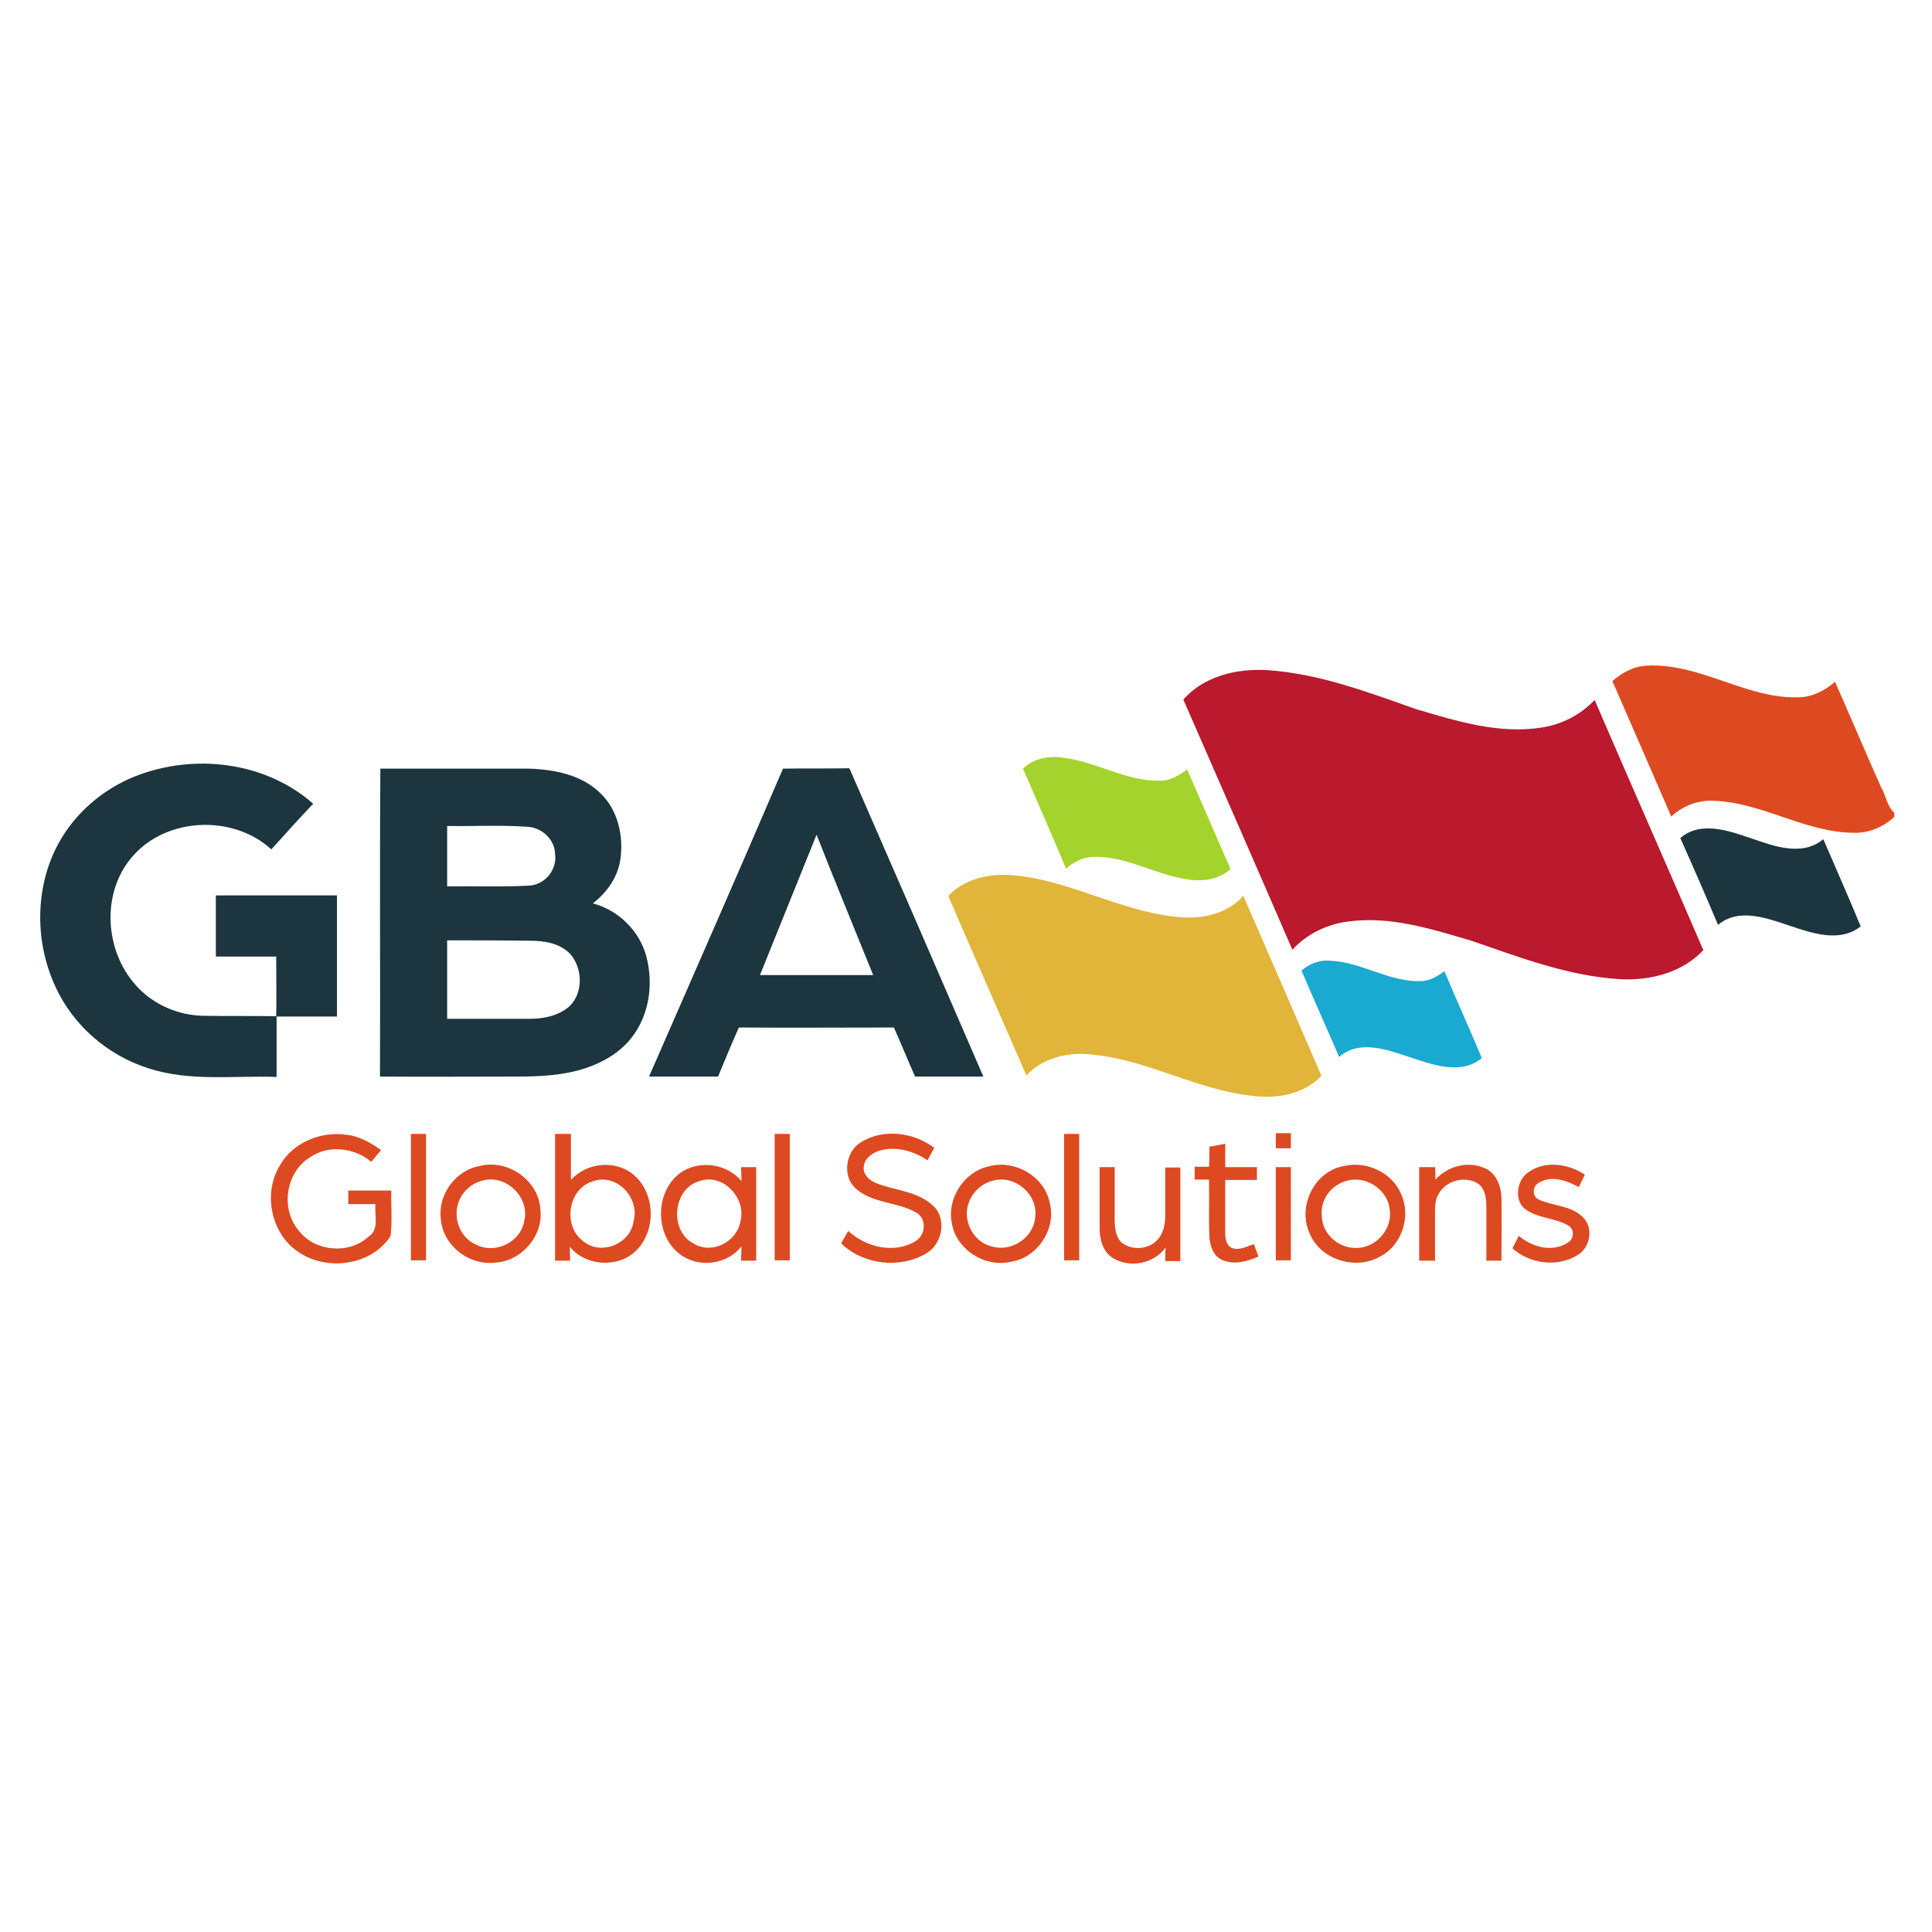 <?xml version="1.0" encoding="utf-8"?>
<!-- Generator: Adobe Illustrator 21.1.0, SVG Export Plug-In . SVG Version: 6.00 Build 0)  -->
<svg version="1.1" id="Layer_1" xmlns="http://www.w3.org/2000/svg" xmlns:xlink="http://www.w3.org/1999/xlink" x="0px" y="0px"
	 viewBox="0 0 512 512" style="enable-background:new 0 0 512 512;" xml:space="preserve">
<style type="text/css">
	.st0{fill:#FFFFFF;}
	.st1{fill:#DD4A22;}
	.st2{fill:#BA192E;}
	.st3{fill:#A5D32D;}
	.st4{fill:#1C353E;}
	.st5{fill:#E0B53A;}
	.st6{fill:#1AA9D0;}
</style>
<rect y="0" class="st0" width="512" height="512"/>
<g id="_x23_dd4a22ff">
	<path class="st1" d="M427.3,180.5c2.6-2.3,5.8-4,9.3-4.1c13.9-0.7,26,8.7,39.8,8.4c3.7,0,7.1-1.7,9.9-4.1c4.1,9.2,8,18.5,12.1,27.7
		c1.4,2.3,1.6,5.2,3.6,7v1.1c-2.8,2.6-6.5,4.2-10.3,4.2c-13.4,0.1-25-8.4-38.4-8.5c-3.9,0-7.6,1.6-10.4,4.2
		C437.7,204.4,432.5,192.4,427.3,180.5z"/>
	<path class="st1" d="M74.2,308.8c3.4-6,10.7-9,17.4-8.1c3.5,0.3,6.6,2.1,9.4,4.1c-0.9,1-1.7,2-2.6,3.1c-4.4-3.7-11.2-4.6-16.1-1.3
		c-6.7,4-8.1,14-2.9,19.8c4.4,5.4,13.2,6,18.3,1.3c2.9-1.9,1.5-5.7,1.8-8.6c-2.4,0-4.8,0-7.2,0c0-1.2,0-2.4,0-3.6
		c3.8,0,7.6,0,11.4,0c-0.1,4,0.3,8.1-0.2,12.1c-5.4,8.2-18,9.5-25.5,3.4C71.5,325.8,69.9,315.7,74.2,308.8z"/>
	<path class="st1" d="M108.9,300.5c1.3,0,2.7,0,4,0c0,11.2,0,22.4,0,33.5c-1.3,0-2.7,0-4,0C108.9,322.9,108.9,311.7,108.9,300.5z"/>
	<path class="st1" d="M147.1,300.5c1.4,0,2.8,0,4.2,0c0,4.1,0,8.1,0,12.2c4-4.5,11.4-5.4,16.2-1.7c6.3,4.8,6.6,15.4,0.8,20.7
		c-4.8,4.4-13.2,3.8-17.3-1.3c0,1.2,0.1,2.5,0.1,3.7c-1.3,0-2.7,0-4,0C147.1,322.9,147.1,311.7,147.1,300.5 M157.3,313
		c-6.9,1.9-8.3,12.2-2.5,16.1c4.7,3.7,12.4,0.4,13.1-5.5C169.6,317.6,163.6,310.9,157.3,313z"/>
	<path class="st1" d="M205.3,300.5c1.3,0,2.7,0,4,0c0,11.2,0,22.4,0,33.5c-1.3,0-2.7,0-4,0C205.3,322.9,205.3,311.7,205.3,300.5z"/>
	<path class="st1" d="M228,302.8c5.9-3.8,14.1-2.8,19.6,1.4c-0.6,1.1-1.2,2.2-1.8,3.3c-3.7-2.5-8.3-3.8-12.6-2.6
		c-2,0.6-4.2,2.1-4.3,4.4c-0.2,2,1.5,3.5,3.2,4.2c4.9,2,10.7,2.1,14.8,5.7c4.2,3.3,3,10.5-1.5,13c-7,4.1-16.6,3-22.5-2.7
		c0.6-1.1,1.3-2.2,1.9-3.3c4.7,4.4,12.4,6.2,18,2.6c2.5-1.6,2.8-5.8,0.1-7.4c-5.1-3-11.9-2.4-16.3-6.6
		C223.2,311.6,224.1,305.3,228,302.8z"/>
	<path class="st1" d="M282,300.5c1.3,0,2.7,0,4,0c0,11.2,0,22.4,0,33.5c-1.3,0-2.7,0-4,0C282,322.9,282,311.7,282,300.5z"/>
	<path class="st1" d="M338.1,300.3c1.3,0,2.7,0,4,0c0,1.3,0,2.7,0,4c-1.3,0-2.7,0-4,0C338.1,303,338.1,301.7,338.1,300.3z"/>
	<path class="st1" d="M320.5,303.9c1.4-0.3,2.8-0.5,4.2-0.8c0,2.1,0,4.1,0,6.2c2.8,0,5.6,0,8.4,0c0,1.1,0,2.3,0,3.4
		c-2.8,0-5.6,0-8.4,0c0,4.7,0,9.5,0,14.2c0,1.4,0.3,3.1,1.7,3.8c2,0.8,4-0.4,5.9-1c0.4,1.1,0.8,2.2,1.2,3.3c-3,1.3-6.4,2.3-9.6,0.9
		c-2.4-1-3.3-3.9-3.4-6.3c-0.2-5,0-10-0.1-15c-1.3,0-2.5,0-3.8,0c0-1.1,0-2.3,0-3.4c1.3,0,2.5,0,3.8,0
		C320.5,307.5,320.5,305.7,320.5,303.9z"/>
	<path class="st1" d="M127.1,309c7.4-1.9,15.6,3.7,16.1,11.4c0.9,7-4.9,13.8-11.9,14.2c-7,0.9-14.1-4.6-14.5-11.8
		C116.1,316.5,120.8,310.1,127.1,309 M127.8,312.9c-2.8,0.7-5.2,2.8-6.2,5.5c-1.7,4.3,0.3,9.7,4.7,11.5c5,2.5,11.6-0.7,12.6-6.2
		C140.6,317.4,134,311,127.8,312.9z"/>
	<path class="st1" d="M180.2,310.9c4.9-3.6,12.4-2.6,16.3,2.1c0-1.2-0.1-2.5-0.1-3.7c1.3,0,2.7,0,4,0c0,8.3,0,16.5,0,24.8
		c-1.3,0-2.7,0-4,0c0-1.3,0.1-2.5,0.1-3.8c-3.8,4.9-11.4,5.8-16.3,2.1C173.5,327.4,173.5,315.9,180.2,310.9 M185.4,313
		c-7.2,2-8.1,13.3-1.5,16.6c4.8,2.9,11.4-0.5,12.3-5.9C197.9,317.6,191.6,310.8,185.4,313z"/>
	<path class="st1" d="M262,309.1c6.9-1.9,14.8,2.6,16.2,9.7c1.8,6.9-3.3,14.6-10.4,15.6c-6.9,1.6-14.6-3.4-15.6-10.5
		C251,317.4,255.6,310.5,262,309.1 M262.8,313c-2.6,0.7-4.9,2.8-5.9,5.3c-2.1,4.7,0.8,10.8,5.9,12c5,1.6,10.9-2.1,11.5-7.4
		C275.4,316.7,268.9,311,262.8,313z"/>
	<path class="st1" d="M356.2,309c5.9-1.4,12.7,1.7,15.1,7.4c2.7,5.8,0.3,13.5-5.4,16.5c-6.5,3.9-16.1,1-18.9-6.2
		C343.8,319.6,348.4,310.3,356.2,309 M357,312.9c-4.1,1-7.2,5-6.7,9.3c0,4.6,4.2,8.5,8.8,8.5c5.3,0.3,10-4.9,9.2-10.1
		C367.8,315.3,362.1,311.5,357,312.9z"/>
	<path class="st1" d="M380.4,312.6c3.2-3.5,8.4-5,12.9-3.1c3.1,1.2,4.5,4.7,4.6,7.8c0.1,5.6,0,11.2,0,16.8c-1.3,0-2.7,0-4,0
		c0-4.8,0-9.6,0-14.5c0-2.2-0.4-4.9-2.5-6.1c-3.4-1.9-8.3-0.6-10.2,3c-1,1.7-0.9,3.7-0.9,5.6c0,4,0,8,0,12c-1.4,0-2.8,0-4.2,0
		c0-8.2,0-16.5,0-24.8c1.4,0,2.8,0,4.2,0C380.4,310.4,380.4,311.5,380.4,312.6z"/>
	<path class="st1" d="M405.1,310.6c4.4-3.1,10.6-2.2,14.9,0.7c-0.5,1.1-1.1,2.2-1.6,3.3c-3.1-1.7-7.2-3.2-10.5-1.2
		c-1.8,0.8-2,3.7-0.1,4.5c3.7,1.7,8.2,1.5,11.4,4.4c3.2,2.7,2.4,8.2-1.1,10.3c-5.3,3.3-12.7,2.4-17.3-1.8c0.6-1.1,1.1-2.2,1.7-3.3
		c3.5,3,8.9,4.5,13,1.8c1.6-0.9,1.8-3.4,0.3-4.4c-3.7-2.3-8.6-1.9-12-4.8C401.3,317.7,402,312.6,405.1,310.6z"/>
	<path class="st1" d="M291.4,309.3c1.3,0,2.7,0,4,0c0,4.8,0,9.6,0,14.4c0.1,2,0.3,4.4,2.1,5.8c2.7,1.9,6.8,1.6,9.1-0.8
		c1.7-1.7,2.2-4.2,2.2-6.5c0-4.3,0-8.5,0-12.8c1.3,0,2.7,0,4,0c0,8.2,0,16.5,0,24.8c-1.3,0-2.7,0-4,0c0-1.2,0-2.4,0.1-3.6
		c-3.1,4.3-9.3,5.5-13.8,2.9c-2.8-1.6-3.7-5-3.7-8.1C291.4,320,291.4,314.6,291.4,309.3z"/>
	<path class="st1" d="M338.1,309.3c1.3,0,2.7,0,4,0c0,8.2,0,16.5,0,24.7c-1.3,0-2.7,0-4,0C338.1,325.8,338.1,317.6,338.1,309.3z"/>
</g>
<g id="_x23_ba192eff">
	<path class="st2" d="M313.6,185.4c5.5-6.3,14.3-8.3,22.3-7.8c13.6,0.9,26.5,5.8,39.3,10.3c10.8,3.2,22,6.7,33.4,4.9
		c5.3-0.8,10.3-3.4,14-7.3c9.5,22.1,19.3,44.2,28.8,66.3c-5.6,6-14.1,8.1-22,7.7c-13.7-0.8-26.7-5.8-39.5-10.2
		c-10.5-3.1-21.5-6.6-32.5-5.1c-5.7,0.7-11.1,3.3-14.9,7.5C332.9,229.5,323.2,207.4,313.6,185.4z"/>
</g>
<g id="_x23_a5d32dff">
	<path class="st3" d="M271.1,203.7c2.8-2.7,6.8-3.5,10.6-2.9c8.7,1,16.6,6.2,25.5,6.1c2.8,0.1,5.3-1.4,7.4-3
		c3.8,8.8,7.7,17.6,11.5,26.4c-3.1,2.9-7.6,3.4-11.7,2.7c-8.5-1.3-16.2-6.3-24.9-5.9c-2.7,0.1-5,1.4-7,3.1
		C278.8,221.3,274.9,212.5,271.1,203.7z"/>
</g>
<g id="_x23_1c353eff">
	<path class="st4" d="M35.9,205.7c15.5-6.1,34.4-3.9,47.1,7.3c-3.8,4-7.4,8-11.1,12.1c-10.1-9.3-27.9-8.6-36.9,2
		c-8.2,9.5-7.3,24.8,1,34c4.5,5.1,11.2,8,18,8.1c6.4,0.1,12.8,0,19.2,0.1c0.1-5.3,0-10.5,0-15.8c-5.3,0-10.6,0-16,0
		c0-5.4,0-10.8,0-16.2c10.7,0,21.4,0,32.1,0c0,10.7,0,21.4,0,32.1c-5.3,0-10.7,0-16,0c0,5.3,0,10.6,0,16c-11.3-0.4-23,1.3-34-2.3
		c-10.7-3.4-19.9-11.3-24.6-21.6c-5.5-11.8-5.5-26.3,0.7-37.8C19.8,215.5,27.3,209.1,35.9,205.7z"/>
	<path class="st4" d="M100.7,285.3c0.1-27.2-0.1-54.4,0.1-81.6c13.2,0,26.3,0,39.4,0c6.8,0.2,14.2,1.7,19.1,6.7
		c4.5,4.4,6,11.3,5.1,17.4c-0.7,4.7-3.6,8.8-7.3,11.6c6.8,1.8,12.4,7.3,14.2,14.1c1.8,6.9,0.9,14.6-3.2,20.5c-3,4.4-7.7,7.3-12.7,9
		c-5.9,2-12.2,2.3-18.4,2.3C124.9,285.3,112.8,285.4,100.7,285.3 M118.5,218.9c0,5.3,0,10.7,0,16c7.2-0.1,14.5,0.2,21.7-0.2
		c4.2-0.2,7.5-4.2,6.9-8.4c-0.1-4-3.7-7.1-7.5-7.2C132.5,218.6,125.5,219,118.5,218.9 M118.5,249.2c0,6.9,0,13.9,0,20.8
		c7.3,0,14.5,0,21.8,0c3.8,0,7.8-0.8,10.7-3.4c3.6-3.6,3.4-9.9,0.2-13.7c-2.8-3-7-3.6-10.9-3.6C133,249.2,125.8,249.2,118.5,249.2z"
		/>
	<path class="st4" d="M207.5,203.7c5.8-0.1,11.7,0,17.6-0.1c11.9,27.2,23.7,54.4,35.5,81.7c-6,0-12.1,0-18.1,0
		c-1.9-4.3-3.7-8.7-5.6-13c-13.7,0-27.4,0.1-41.1,0c-1.9,4.3-3.7,8.6-5.5,13c-6.1,0-12.2,0-18.3,0
		C183.9,258.1,195.8,231,207.5,203.7 M201.4,258.4c10,0,20,0,30,0c-5-12.4-10.1-24.7-15-37.2C211.4,233.6,206.4,246,201.4,258.4z"/>
	<path class="st4" d="M445.3,222.1c5.3-4.6,12.7-2,18.6,0c6.1,2.1,13.6,5,19.3,0.3c3.3,7.7,6.7,15.3,9.9,23.1
		c-5.6,4.4-12.9,1.8-18.9-0.2c-6-2-13.4-4.8-18.9-0.2C452,237.3,448.7,229.7,445.3,222.1z"/>
</g>
<g id="_x23_e0b53aff">
	<path class="st5" d="M251.3,237.4c4.5-4.7,11.4-6.1,17.7-5.4c14.6,1.4,27.6,9.3,42.2,10.9c6.5,0.9,13.8-0.4,18.3-5.5
		c6.9,15.9,13.8,31.7,20.7,47.7c-4.6,4.9-11.9,6.2-18.3,5.3c-14.6-1.5-27.7-9.5-42.3-10.9c-6.3-0.8-13.1,0.7-17.6,5.5
		C265.1,269.1,258.1,253.3,251.3,237.4z"/>
</g>
<g id="_x23_1aa9d0ff">
	<path class="st6" d="M344.9,257.2c2.1-1.8,4.9-2.9,7.7-2.6c8.3,0.4,15.6,5.7,24,5.4c2.3,0,4.3-1.3,6.2-2.6c3.2,7.7,6.7,15.3,9.9,23
		c-5.7,4.7-13.5,1.6-19.6-0.4c-5.7-1.9-13-4.5-18.2,0.1C351.6,272.5,348.2,264.9,344.9,257.2z"/>
</g>
</svg>
